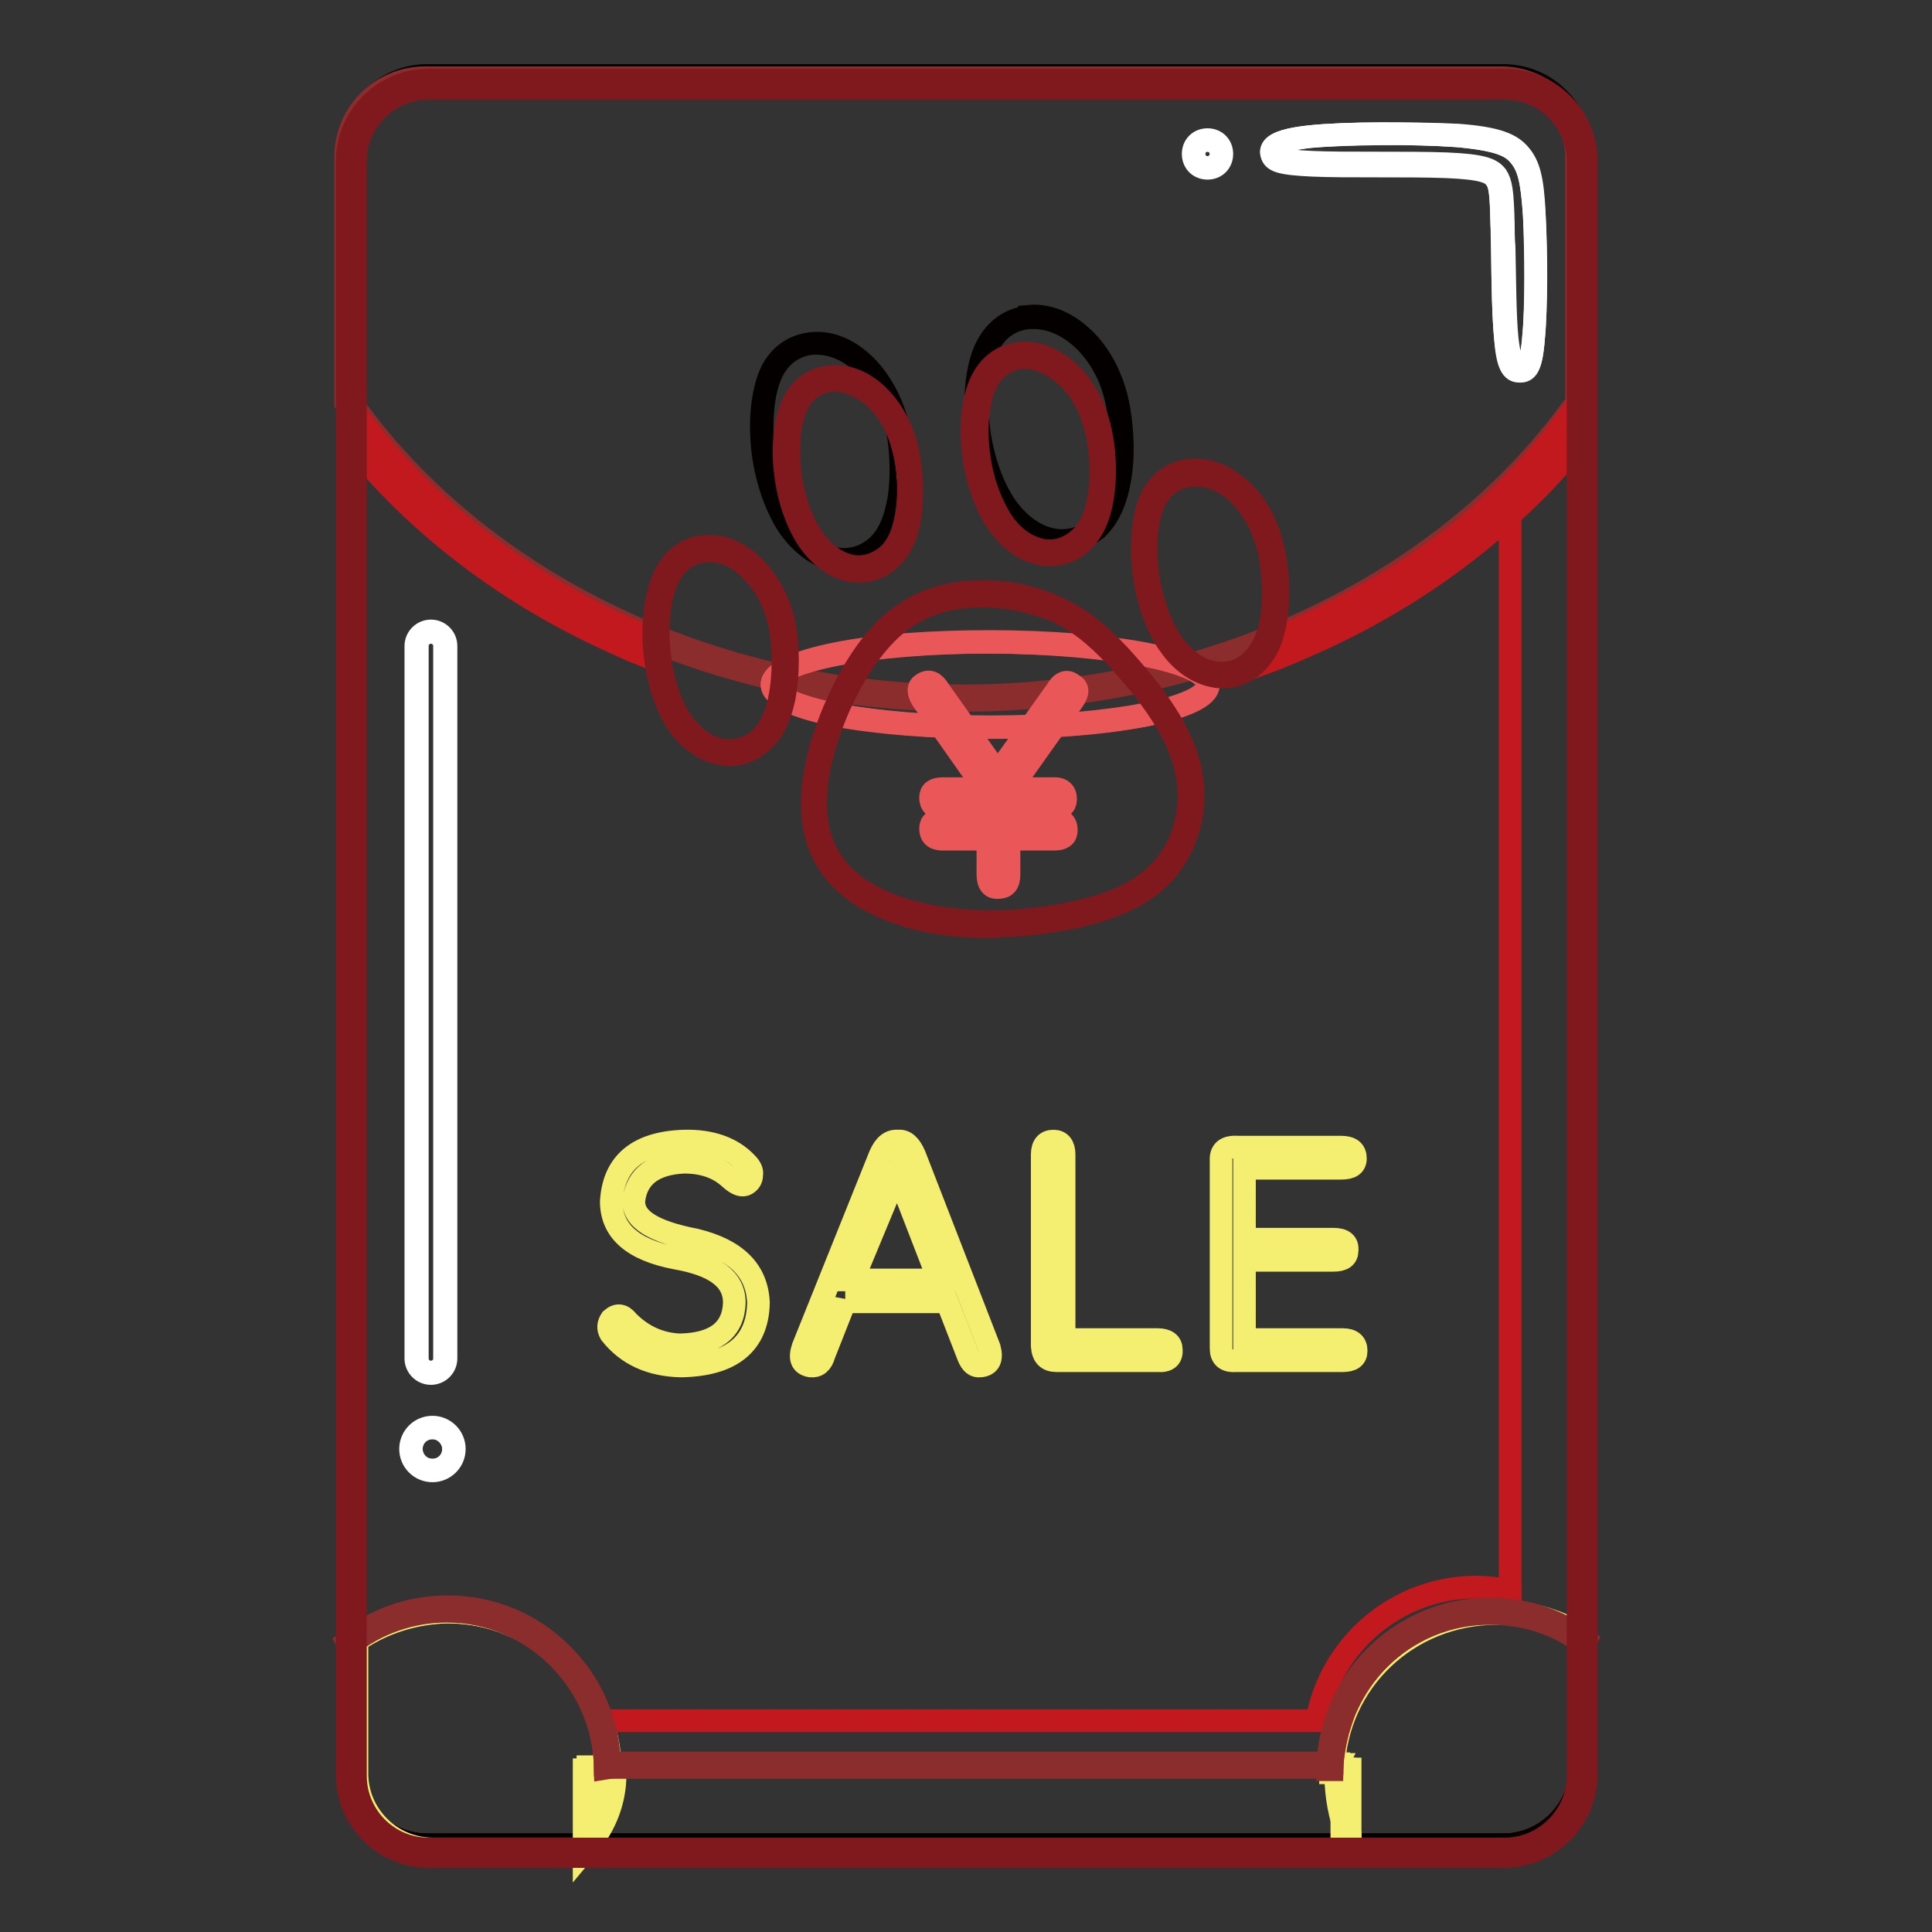 <?xml version="1.0" encoding="utf-8"?>
<!-- Svg Vector Icons : http://www.onlinewebfonts.com/icon -->
<!DOCTYPE svg PUBLIC "-//W3C//DTD SVG 1.1//EN" "http://www.w3.org/Graphics/SVG/1.1/DTD/svg11.dtd">
<svg version="1.1" xmlns="http://www.w3.org/2000/svg" xmlns:xlink="http://www.w3.org/1999/xlink" x="0px" y="0px" viewBox="0 0 256 256" enable-background="new 0 0 256 256" xml:space="preserve">
<rect x="0" y="0" width="256" height="256" fill="#333333" stroke="none"/>
<g> <path stroke-width="3" fill-opacity="0" stroke="#ea5758"  d="M56.8,11.1h142.6c5.6,0,10.2,4.6,10.2,10.2v213.9c0,5.6-4.6,10.2-10.2,10.2H56.8c-5.6,0-10.2-4.6-10.2-10.2 V21.4C46.5,15.7,51.1,11.1,56.8,11.1z"/> <path stroke-width="3" fill-opacity="0" stroke="#8b2c2d"  d="M199.3,245.6H56.8c-5.8,0-10.4-4.7-10.4-10.4V21.4c0-5.8,4.7-10.4,10.4-10.4h142.6 c5.8,0,10.4,4.7,10.4,10.4v213.9C209.8,241,205.1,245.6,199.3,245.6z M56.8,11.3c-5.5,0-10.1,4.5-10.1,10.1v213.9 c0,5.5,4.5,10,10.1,10h142.6c5.5,0,10.1-4.5,10.1-10V21.4c0-5.5-4.5-10.1-10.1-10.1H56.8z"/> <path stroke-width="3" fill-opacity="0" stroke="#e84342"  d="M56.6,10.1h142.6c5.6,0,10.2,4.6,10.2,10.2v213.9c0,5.6-4.6,10.2-10.2,10.2H56.6c-5.6,0-10.2-4.6-10.2-10.2 V20.3C46.4,14.7,51,10.1,56.6,10.1z"/> <path stroke-width="3" fill-opacity="0" stroke="#040000"  d="M199.2,244.5H56.6c-5.7,0-10.3-4.6-10.3-10.3V20.3C46.3,14.6,51,10,56.6,10h142.6c5.7,0,10.3,4.6,10.3,10.3 v213.9C209.5,239.9,204.9,244.5,199.2,244.5z M56.6,10.2c-5.6,0-10.2,4.6-10.2,10.2v213.8c0,5.6,4.6,10.2,10.2,10.2h142.6 c5.6,0,10.2-4.6,10.2-10.2V20.3c0-5.6-4.6-10.2-10.2-10.2L56.6,10.2L56.6,10.2z"/> <path stroke-width="3" fill-opacity="0" stroke="#040000"  d="M111.9,74.3c-0.4,0-0.8,0-1.2-0.1c-2.3-0.4-4.4-2-6.1-4.3c-1.7-2.5-3-6.1-3.5-9.9c-0.5-4.1-0.1-8,1-10.5 c1.1-2.4,3.1-3.8,5.6-4c2.2-0.2,4.5,0.7,6.5,2.5c2.1,1.9,3.7,4.6,4.6,7.7c0.8,3.1,1,7.2,0.5,10.5c-0.5,2.9-1.5,5-3,6.4 C115,73.7,113.5,74.3,111.9,74.3z M107.7,45.5c-2.4,0.2-4.4,1.6-5.5,4c-1.1,2.5-1.5,6.4-1,10.4c0.5,3.8,1.7,7.4,3.4,9.8 c1.6,2.3,3.7,3.9,6,4.3c2,0.4,4-0.2,5.5-1.5c1.6-1.4,2.5-3.5,3-6.4c0.5-3.3,0.3-7.4-0.5-10.5c-0.8-3.1-2.4-5.8-4.5-7.6 C112.2,46.2,109.9,45.4,107.7,45.5z M140.7,71.8c-0.4,0-0.8-0.1-1.3-0.1c-2.4-0.5-4.6-2-6.3-4.5c-1.8-2.6-3.1-6.3-3.6-10.2 c-0.5-4.2-0.1-8.2,1.1-10.8c1.2-2.5,3.2-4,5.8-4.2V42v-0.1c2.3-0.2,4.7,0.7,6.8,2.6c2.2,1.9,3.8,4.7,4.7,8 c0.8,3.2,1.1,7.5,0.5,10.9c-0.5,3-1.5,5.2-3.1,6.7C143.9,71.2,142.3,71.8,140.7,71.8z M136.9,42.1c-0.2,0-0.3,0-0.5,0 c-2.5,0.2-4.5,1.6-5.6,4.1c-1.2,2.6-1.6,6.6-1.1,10.7c0.5,3.9,1.8,7.6,3.6,10.2c1.7,2.4,3.9,4,6.2,4.4c2,0.4,4.1-0.2,5.7-1.6 c1.6-1.4,2.6-3.6,3.1-6.6c0.5-3.4,0.3-7.6-0.5-10.8c-0.8-3.2-2.5-6-4.7-7.9C141.1,42.9,139,42.1,136.9,42.1L136.9,42.1z"/> <path stroke-width="3" fill-opacity="0" stroke="#f5ef71"  d="M81,174.8c0.8-0.7,1.5-0.6,2.2,0.3c2,2,4.3,3,6.9,3.1c4.7-0.1,7.1-2,7.2-5.6c0-3.1-2.6-5-7.8-5.9 c-5.7-1.1-8.5-3.6-8.5-7.5c0.3-5.1,3.5-7.8,9.6-8c3.6-0.1,6.4,0.9,8.3,2.9c0.6,0.6,0.8,1.1,0.7,1.6c0,0.5-0.2,0.9-0.7,1.2 c-0.5,0.3-1.2,0.1-2.1-0.7c-1.6-1.5-3.6-2.2-6.2-2.2c-4,0.2-6.2,1.9-6.6,5c-0.2,2.5,2.5,4.2,8.2,5.3c5.3,1.3,8.1,4,8.3,8.3 c-0.1,5.5-3.6,8.3-10.3,8.4c-4-0.1-7.1-1.5-9.3-4.3C80.5,176,80.6,175.4,81,174.8L81,174.8z M112,172.4l-2.8,7.1 c-0.3,1.1-0.9,1.6-1.8,1.5c-1.2-0.2-1.5-1-1-2.5l10.2-25.4c0.6-1.4,1.4-2,2.4-1.9c0.9-0.1,1.6,0.5,2.2,1.9l9.9,25.5 c0.4,1.5,0,2.3-1.2,2.4c-0.7,0.1-1.2-0.3-1.6-1.3l-2.8-7.2H112z M124.4,169.6l-5.5-14.2l-5.9,14.2H124.4z M141,153v24.5h12.4 c1.2,0,1.8,0.5,1.8,1.3c0.1,1.1-0.5,1.6-1.8,1.5h-13.4c-1.2,0-1.8-0.6-1.9-1.9V153c0-1.2,0.5-1.8,1.5-1.8 C140.5,151.2,141,151.8,141,153L141,153z M164.9,167v10.5h13c1.2,0,1.8,0.5,1.8,1.5c0,0.9-0.6,1.3-1.8,1.3h-14.2 c-1.3,0.1-1.9-0.5-1.9-1.6v-24.8c-0.1-1.4,0.6-2,2.2-1.9h13.7c1.3,0,1.9,0.5,1.9,1.5c0,0.9-0.6,1.3-1.9,1.3h-12.8v9.4h11.8 c1.3,0,1.9,0.5,1.8,1.5c0,0.9-0.6,1.3-1.8,1.3L164.9,167L164.9,167z"/> <path stroke-width="3" fill-opacity="0" stroke="#e84342"  d="M46.1,53.2C62.6,76.7,93,92.5,127.7,92.5c34.6,0,64.9-15.7,81.5-39.1V20.8c0-5.6-4.6-10.2-10.2-10.2H56.4 c-5.6,0-10.2,4.6-10.2,10.2L46.1,53.2L46.1,53.2z"/> <path stroke-width="3" fill-opacity="0" stroke="#8b2c2d"  d="M127.7,92.8c-16.8,0-33.3-3.7-47.7-10.8C66,75,54.2,65.2,45.9,53.4l-0.1-0.1V20.8c0-5.8,4.7-10.5,10.5-10.5 h142.6c5.8,0,10.5,4.7,10.5,10.5v32.7l-0.1,0.1c-8.3,11.7-20,21.6-34.1,28.4C161,89,144.5,92.8,127.7,92.8z M46.4,53.1 c17,24.1,48.1,39.1,81.3,39.1c33.1,0,64.2-14.9,81.2-38.9V20.8c0-5.5-4.5-10-10-10H56.4c-5.5,0-10,4.5-10,10V53.1z"/> <path stroke-width="3" fill-opacity="0" stroke="#f5ef71"  d="M78,245.3v-10.9h2.7c-0.3-11.6-9.8-20.8-21.4-20.8c-4.5,0-8.7,1.4-12.2,3.8V235c0,5.6,4.6,10.2,10.2,10.2 H78z"/> <path stroke-width="3" fill-opacity="0" stroke="#f5ef71"  d="M78.2,245.5H57.3c-5.8,0-10.4-4.7-10.4-10.4v-17.8l0.1-0.1c3.6-2.5,7.8-3.8,12.3-3.8c5.7,0,11,2.2,15.1,6.2 c4.1,4,6.4,9.3,6.5,14.9v0.2h-2.7V245.5z M47.3,217.4V235c0,5.5,4.5,10,10.1,10h20.5v-10.9h2.7c-0.4-11.5-9.7-20.5-21.2-20.5 C55,213.7,50.8,215,47.3,217.4z"/> <path stroke-width="3" fill-opacity="0" stroke="#f5ef71"  d="M177.2,233.8H80.3v0.6c0,4-1,7.8-2.7,11.1h101.1v-2.6c-1-2.6-1.5-5.5-1.5-8.5 C177.1,234.2,177.1,234,177.2,233.8L177.2,233.8z"/> <path stroke-width="3" fill-opacity="0" stroke="#f5ef71"  d="M178.9,245.8H77.3l0.2-0.3c1.7-3.3,2.6-7.2,2.6-11v-0.8h97.3v0.8c0,2.9,0.5,5.8,1.5,8.5l0,0L178.9,245.8 L178.9,245.8z M77.9,245.3h100.6V243c-1-2.7-1.5-5.6-1.5-8.6V234H80.4v0.4C80.4,238.2,79.6,242,77.9,245.3z"/> <path stroke-width="3" fill-opacity="0" stroke="#f5ef71"  d="M198.3,213.6c-11.9,0-21.5,9.3-21.8,21h1.5v8.6c0.3,0.8,0.7,1.6,1.2,2.4h20.1c5.8,0,10.4-4.6,10.4-10.3 v-18.5C206.4,214.7,202.5,213.6,198.3,213.6L198.3,213.6z"/> <path stroke-width="3" fill-opacity="0" stroke="#f5ef71"  d="M199.3,245.8h-20.2l-0.1-0.1c-0.5-0.8-0.8-1.6-1.2-2.4l0,0v-8.4h-1.5v-0.2c0.2-5.7,2.5-11,6.6-15 c4.1-4,9.6-6.2,15.4-6.2c4.1,0,8,1.1,11.5,3.2l0.1,0.1v18.6C209.9,241,205.1,245.8,199.3,245.8z M179.3,245.4h19.9 c5.6,0,10.3-4.5,10.3-10.1v-18.4c-3.4-2-7.2-3.1-11.2-3.1c-11.7,0-21.2,9-21.6,20.6h1.5v8.7C178.6,243.9,178.9,244.6,179.3,245.4z" /> <path stroke-width="3" fill-opacity="0" stroke="#f5ef71"  d="M178.7,243.1v-8.5h-1.5v0.6C177.1,238,177.7,240.7,178.7,243.1z"/> <path stroke-width="3" fill-opacity="0" stroke="#f5ef71"  d="M178.9,244.1l-0.4-0.9c-1-2.5-1.5-5.3-1.5-8v-0.8h1.9L178.9,244.1L178.9,244.1z M177.3,234.8v0.4 c0,2.4,0.4,4.7,1.1,6.9v-7.3L177.3,234.8L177.3,234.8z"/> <path stroke-width="3" fill-opacity="0" stroke="#f5ef71"  d="M77.7,244.6c2.3-2.8,3.6-6,3.6-9.4v-0.5h-3.6V244.6z"/> <path stroke-width="3" fill-opacity="0" stroke="#f5ef71"  d="M77.4,245.3v-10.8h4.1v0.7c0,3.3-1.2,6.6-3.6,9.5L77.4,245.3z M77.9,234.8v9c2-2.7,3-5.7,3-8.7v-0.3 L77.9,234.8L77.9,234.8z"/> <path stroke-width="3" fill-opacity="0" stroke="#ea5758"  d="M102.3,90.7c0,3.1,12.9,5.6,28.9,5.7s28.9-2.5,28.9-5.6c0,0,0,0,0,0c0-3.1-12.9-5.6-28.9-5.7 C115.2,85,102.3,87.6,102.3,90.7C102.3,90.7,102.3,90.7,102.3,90.7z"/> <path stroke-width="3" fill-opacity="0" stroke="#ea5758"  d="M131.2,96.4c-7.7,0-15-0.6-20.4-1.6c-5.5-1.1-8.5-2.5-8.5-4.1c0-1.5,3-3,8.5-4.1c5.5-1.1,12.7-1.6,20.4-1.6 c7.7,0,15,0.6,20.4,1.6c5.5,1.1,8.5,2.5,8.5,4.1c0,1.5-3,3-8.5,4.1C146.1,95.8,138.9,96.4,131.2,96.4z M131.2,85.1 c-15.9,0-28.8,2.5-28.8,5.6s12.9,5.6,28.8,5.6s28.8-2.5,28.8-5.6C159.9,87.6,147,85.1,131.2,85.1z"/> <path stroke-width="3" fill-opacity="0" stroke="#c2191f"  d="M174.2,82.3c-2,1-4.1,1.9-6.2,2.7c-0.5,1.2-1.1,2.2-2,2.9c-0.6,0.5-1.2,1-2,1.2c3.1-1,6.2-2.2,9.1-3.5 c14.7-6.4,27.2-15.9,36.4-27.4V21.5c0-2.3-0.7-4.3-2-6c1,1.6,1.6,3.4,1.6,5.4v32.6C200,66.5,189.4,75.1,174.2,82.3L174.2,82.3z  M81.4,82.5C67,75.7,55,65.9,46.5,54v4.7c8.9,11,20.8,20.1,34.8,26.4c1.9,0.9,3.8,1.7,5.8,2.4C87.1,87.1,87,86.6,87,86 c0-0.4-0.1-0.7-0.1-1.1C85.1,84.1,83.2,83.3,81.4,82.5z"/> <path stroke-width="3" fill-opacity="0" stroke="#ffffff"  d="M57.1,83.7c1,0,1.9,0.8,1.9,1.9V180c0,1-0.8,1.9-1.9,1.9c-1,0-1.9-0.8-1.9-1.9V85.6 C55.2,84.6,56.1,83.7,57.1,83.7L57.1,83.7z"/> <path stroke-width="3" fill-opacity="0" stroke="#ffffff"  d="M57.1,182c-1.1,0-2-0.9-2-2V85.6c0-1.1,0.9-2,2-2c1.1,0,2,0.9,2,2V180C59.1,181.1,58.2,182,57.1,182z  M57.1,83.8c-1,0-1.8,0.8-1.8,1.8V180c0,1,0.8,1.8,1.8,1.8c1,0,1.8-0.8,1.8-1.8V85.6C58.9,84.6,58.1,83.8,57.1,83.8z"/> <path stroke-width="3" fill-opacity="0" stroke="#ffffff"  d="M57.3,189.2c1.6,0,2.8,1.3,2.8,2.8c0,1.6-1.3,2.8-2.8,2.8c-1.6,0-2.8-1.3-2.8-2.8 C54.5,190.4,55.7,189.2,57.3,189.2z"/> <path stroke-width="3" fill-opacity="0" stroke="#ffffff"  d="M57.3,194.9c-1.6,0-2.9-1.3-2.9-2.9s1.3-2.9,2.9-2.9s2.9,1.3,2.9,2.9S58.9,194.9,57.3,194.9z M57.3,189.2 c-1.5,0-2.8,1.2-2.8,2.8c0,1.5,1.2,2.8,2.8,2.8s2.8-1.2,2.8-2.8C60.1,190.5,58.8,189.2,57.3,189.2z"/> <path stroke-width="3" fill-opacity="0" stroke="#c2191f"  d="M200.1,68.2v145.6c3.4,0.2,6.6,1.3,9.4,3V58.2C206.8,61.7,203.6,65.1,200.1,68.2z"/> <path stroke-width="3" fill-opacity="0" stroke="#ffffff"  d="M173.6,18.1c4.8-0.5,14-0.5,19.5-0.1c5.5,0.5,7.2,1.3,8.3,2.7s1.6,3.1,1.9,7.8c0.3,4.7,0.3,12.4-0.1,16.3 c-0.3,4-1,4.3-1.8,4.3c-0.7,0-1.5-0.3-1.9-4.1c-0.4-3.8-0.4-11-0.5-15.2c-0.1-4.2-0.2-5.4-0.9-6.3c-0.6-0.9-1.7-1.4-6.5-1.6 c-4.8-0.2-13.3-0.1-17.8-0.3c-4.6-0.2-5.2-0.6-5.3-1.4C168.4,19.6,168.8,18.6,173.6,18.1z"/> <path stroke-width="3" fill-opacity="0" stroke="#ffffff"  d="M201.4,49.2c-0.8,0-1.6-0.3-1.9-4.1c-0.3-2.9-0.4-8-0.4-12.1c0-1.1,0-2.2-0.1-3.1c-0.1-4.2-0.2-5.4-0.8-6.2 c-0.6-0.9-1.8-1.4-6.5-1.6c-2.5-0.1-6-0.1-9.4-0.1c-3.2,0-6.2,0-8.4-0.1c-4.4-0.2-5.2-0.6-5.4-1.5c-0.1-0.3,0-0.6,0.2-0.8 c0.5-0.7,2.1-1.2,4.9-1.5c4.7-0.5,13.8-0.5,19.5-0.1c5.5,0.5,7.2,1.3,8.3,2.7c1.2,1.4,1.6,3.3,1.9,7.9c0.2,4.6,0.3,12.2-0.1,16.3 C202.9,48.9,202.2,49.2,201.4,49.2L201.4,49.2z M173.6,18.1c-2.7,0.3-4.3,0.8-4.8,1.4c-0.2,0.2-0.2,0.5-0.2,0.7 c0.1,0.6,0.6,1.1,5.3,1.3c2.2,0.1,5.2,0.1,8.4,0.1c3.4,0,6.9,0,9.4,0.1c4.7,0.2,5.9,0.7,6.6,1.6c0.6,0.9,0.8,2.1,0.9,6.3 c0,0.9,0,2,0.1,3.1c0.1,4.1,0.1,9.1,0.4,12.1c0.4,3.7,1.1,4,1.8,4c0.7,0,1.4-0.3,1.7-4.2c0.4-4.1,0.3-11.8,0.1-16.3 c-0.2-4.5-0.7-6.4-1.9-7.8c-1.1-1.3-2.8-2.2-8.2-2.6C187.4,17.6,178.3,17.7,173.6,18.1z"/> <path stroke-width="3" fill-opacity="0" stroke="#ffffff"  d="M160,18.6c1,0,1.8,0.8,1.8,1.8c0,1-0.8,1.8-1.8,1.8s-1.8-0.8-1.8-1.8C158.2,19.4,159,18.6,160,18.6z"/> <path stroke-width="3" fill-opacity="0" stroke="#ffffff"  d="M160,22.3c-1.1,0-1.9-0.8-1.9-1.9s0.8-1.9,1.9-1.9c1.1,0,1.9,0.8,1.9,1.9S161.1,22.3,160,22.3z M160,18.6 c-1,0-1.8,0.8-1.8,1.8s0.8,1.8,1.8,1.8c1,0,1.8-0.8,1.8-1.8S161,18.6,160,18.6z"/> <path stroke-width="3" fill-opacity="0" stroke="#c2191f"  d="M177.7,228c2.9-8.5,10.9-14.6,20.3-14.6c0.7,0,1.4,0,2.1,0.1v-2.7c-1.5-0.3-3-0.5-4.5-0.5 c-10.5,0-19.3,7.6-21.1,17.6L177.7,228L177.7,228z"/> <path stroke-width="3" fill-opacity="0" stroke="#c2191f"  d="M177.7,228H79.2c0.6,1.9,1,3.8,1,5.9h96.3C176.7,231.8,177.1,229.9,177.7,228L177.7,228z"/> <path stroke-width="3" fill-opacity="0" stroke="#8b2c2d"  d="M176.2,234.2H80.5v-0.6h96v0.5L176.2,234.2L176.2,234.2z"/> <path stroke-width="3" fill-opacity="0" stroke="#8b2c2d"  d="M80.2,234.3c-0.2-11.5-9.6-20.8-21-20.8c-4.7,0-9.3,1.6-12.9,4.5l-0.3-0.5c3.8-3,8.5-4.6,13.3-4.6 c5.7,0,11.1,2.2,15.1,6.2c4.1,4,6.3,9.4,6.4,15.1L80.2,234.3L80.2,234.3z M176.5,234.5h-0.6c0.1-5.7,2.4-11.1,6.4-15.1 c4.1-4,9.4-6.2,15.1-6.2c4.6,0,9,1.4,12.7,4.1l-0.3,0.5c-3.6-2.7-7.9-4-12.3-4C186.1,213.7,176.7,223,176.5,234.5z"/> <path stroke-width="3" fill-opacity="0" stroke="#f5ef71"  d="M129.1,78.7c-4,0.2-8.2,1.4-11.8,5c-3.6,3.6-6.7,9.7-8.3,15c-1.6,5.3-1.6,9.9-0.2,13.5 c1.5,3.6,4.5,6.1,8.5,7.8c4,1.7,9.1,2.6,15,2.4c5.9-0.1,12.6-1.3,17.1-3.5c4.5-2.3,6.8-5.7,7.8-9.3c1-3.6,0.7-7.4-1.1-11.4 c-1.8-4-5.2-8.2-8.1-11.2c-2.9-3-5.2-4.9-8.2-6.3C136.8,79.5,133.1,78.6,129.1,78.7z"/> <path stroke-width="3" fill-opacity="0" stroke="#80191e"  d="M131.2,122.8c-5.4,0-10-0.8-13.9-2.5c-4.3-1.8-7.2-4.5-8.6-8c-1.5-3.6-1.4-8.2,0.2-13.7 c1.8-5.9,4.9-11.7,8.3-15.1c3.2-3.2,7.1-4.9,12-5.1c4.7-0.2,8.5,1,10.8,2.1c2.9,1.3,5.3,3.1,8.3,6.3c2.1,2.3,6.1,6.8,8.1,11.3 c1.8,3.9,2.2,7.8,1.1,11.6c-1.2,4.2-3.8,7.4-7.9,9.4c-4.1,2.1-10.6,3.4-17.2,3.6C132,122.8,131.6,122.8,131.2,122.8L131.2,122.8z  M129.1,79c-4.7,0.2-8.5,1.8-11.6,4.9c-3.3,3.3-6.5,9-8.2,14.9c-1.6,5.3-1.6,9.8-0.2,13.3c1.4,3.3,4.2,5.9,8.4,7.6 c4.1,1.7,9.1,2.5,14.9,2.4c6.6-0.2,12.9-1.5,17-3.5c3.9-2,6.5-5,7.6-9.1c1-3.7,0.6-7.4-1.1-11.2c-2-4.5-5.9-8.9-8-11.2 c-3-3.2-5.3-4.9-8.1-6.2C137.4,80,133.7,78.8,129.1,79z"/> <path stroke-width="3" fill-opacity="0" stroke="#f5ef71"  d="M93.8,72.7c-2.1,0.1-4.1,1.1-5.4,3.5c-1.2,2.4-1.7,6.1-1.5,9.7c0.3,3.6,1.3,7,2.8,9.4 c1.5,2.4,3.5,3.8,5.4,4.3c1.9,0.5,3.8,0,5.3-1.2c1.5-1.2,2.5-3,3.1-5.8c0.6-2.8,0.7-6.7,0-9.8c-0.7-3.2-2.1-5.7-3.9-7.4 C98,73.6,95.8,72.6,93.8,72.7z"/> <path stroke-width="3" fill-opacity="0" stroke="#80191e"  d="M96.6,100c-0.5,0-1-0.1-1.5-0.2c-2.1-0.5-4.2-2.1-5.6-4.4C88,93,87,89.5,86.7,85.9C86.4,82,87,78.4,88.2,76 c1.2-2.3,3.2-3.6,5.6-3.6c2.1-0.1,4.3,0.9,6.1,2.7c1.9,1.9,3.3,4.5,4,7.5c0.6,3,0.6,6.8,0,9.9c-0.6,2.8-1.6,4.7-3.2,6 C99.5,99.5,98.1,100,96.6,100z M93.8,73c-2.2,0.1-4,1.2-5.1,3.3c-1.2,2.2-1.7,5.8-1.4,9.5c0.3,3.5,1.2,6.9,2.7,9.3 c1.4,2.2,3.2,3.7,5.3,4.2c1.8,0.4,3.6,0,5-1.1c1.5-1.2,2.5-3.1,3-5.7c0.6-3,0.6-6.8,0-9.7c-0.6-2.9-1.9-5.4-3.8-7.2 C97.8,73.8,95.8,72.9,93.8,73z"/> <path stroke-width="3" fill-opacity="0" stroke="#f5ef71"  d="M110.1,50.2c-1.9,0.1-3.8,1.2-4.9,3.5c-1.1,2.3-1.3,5.8-0.9,9.2c0.4,3.3,1.5,6.5,3,8.7 c1.5,2.2,3.5,3.4,5.3,3.8c1.8,0.3,3.6-0.2,4.9-1.4c1.3-1.2,2.2-2.9,2.7-5.6c0.4-2.7,0.3-6.3-0.5-9.3s-2.3-5.2-4-6.8 C114.1,50.8,112.1,50,110.1,50.2z"/> <path stroke-width="3" fill-opacity="0" stroke="#80191e"  d="M113.8,75.7c-0.4,0-0.7,0-1.1-0.1c-2.1-0.4-4-1.8-5.5-3.9c-1.5-2.2-2.7-5.4-3.1-8.8 c-0.5-3.6-0.1-7.1,0.9-9.3c1-2.2,2.8-3.5,5.1-3.7c2-0.2,4.1,0.6,5.9,2.2c1.9,1.7,3.3,4.1,4.1,6.9c0.7,2.8,0.9,6.4,0.5,9.4 c-0.4,2.6-1.3,4.5-2.8,5.8C116.7,75.2,115.3,75.7,113.8,75.7L113.8,75.7z M110.2,50.4c-2.1,0.2-3.7,1.4-4.6,3.3 c-1,2.1-1.3,5.5-0.9,9c0.4,3.3,1.5,6.4,3,8.6c1.4,2,3.2,3.3,5.1,3.7c1.7,0.3,3.3-0.2,4.7-1.3c1.4-1.2,2.2-3,2.6-5.5 c0.5-2.9,0.3-6.4-0.5-9.1c-0.7-2.7-2.1-5-3.9-6.6C114,51.1,112,50.3,110.2,50.4z"/> <path stroke-width="3" fill-opacity="0" stroke="#f5ef71"  d="M135.3,47.2c-2,0.2-3.9,1.2-5,3.6c-1.1,2.4-1.4,6-0.9,9.5c0.4,3.4,1.6,6.7,3.2,9c1.6,2.3,3.6,3.6,5.5,3.9 c1.9,0.4,3.7-0.2,5.1-1.4c1.4-1.2,2.3-3,2.7-5.8c0.4-2.8,0.3-6.5-0.5-9.5c-0.8-3-2.3-5.4-4.1-7C139.4,47.8,137.3,47,135.3,47.2z"/> <path stroke-width="3" fill-opacity="0" stroke="#80191e"  d="M139.1,73.5c-0.4,0-0.8,0-1.2-0.1c-2.1-0.4-4.1-1.8-5.7-4.1c-1.6-2.3-2.8-5.6-3.2-9.1 c-0.5-3.7-0.1-7.3,1-9.6c1.1-2.3,2.9-3.6,5.3-3.8c2.1-0.2,4.2,0.7,6.1,2.3c2,1.8,3.4,4.2,4.2,7.1c0.8,2.9,1,6.6,0.5,9.7 c-0.4,2.7-1.4,4.7-2.8,6C142.1,73,140.6,73.5,139.1,73.5L139.1,73.5z M135.4,47.4c-2.1,0.2-3.8,1.4-4.8,3.5c-1,2.2-1.4,5.7-0.9,9.3 c0.4,3.4,1.6,6.6,3.1,8.9c1.4,2.1,3.3,3.4,5.3,3.8c1.7,0.3,3.4-0.2,4.8-1.4c1.4-1.2,2.3-3.1,2.7-5.6c0.5-2.9,0.3-6.7-0.5-9.4 c-0.7-2.8-2.1-5.2-4-6.8C139.3,48.1,137.3,47.3,135.4,47.4z"/> <path stroke-width="3" fill-opacity="0" stroke="#f5ef71"  d="M157.8,62.7c-2.1,0.2-4,1.4-5.1,3.8c-1.1,2.5-1.3,6.2-0.8,9.8s1.7,6.9,3.4,9.2c1.6,2.3,3.7,3.6,5.7,4 c2,0.3,3.8-0.3,5.2-1.5c1.4-1.2,2.3-3.2,2.7-6c0.4-2.9,0.3-6.7-0.6-9.8c-0.9-3.1-2.5-5.5-4.3-7.1C162,63.3,159.8,62.5,157.8,62.7 L157.8,62.7z"/> <path stroke-width="3" fill-opacity="0" stroke="#80191e"  d="M162,89.7c-0.4,0-0.7,0-1.1-0.1c-2.2-0.4-4.3-1.8-5.9-4.1c-1.7-2.3-2.9-5.7-3.4-9.3 c-0.5-3.8-0.2-7.5,0.8-9.9c1-2.3,2.9-3.8,5.4-4c2.1-0.2,4.3,0.6,6.3,2.3c2.1,1.8,3.6,4.3,4.4,7.3c0.8,3,1.1,6.8,0.6,9.9 c-0.4,2.8-1.3,4.8-2.8,6.2C165,89.2,163.5,89.7,162,89.7z M157.8,63c-2.2,0.2-3.9,1.5-4.9,3.6c-1,2.3-1.3,5.9-0.8,9.6 c0.5,3.5,1.7,6.8,3.3,9.1c1.5,2.1,3.5,3.5,5.5,3.8c1.8,0.3,3.6-0.2,4.9-1.5c1.4-1.3,2.3-3.2,2.7-5.8c0.4-3,0.2-6.8-0.6-9.7 c-0.8-2.9-2.3-5.3-4.2-7C161.9,63.5,159.8,62.8,157.8,63z"/> <path stroke-width="3" fill-opacity="0" stroke="#ea5758"  d="M139.7,111.2h-6v4.7c0,1.2-0.5,1.7-1.4,1.7c-0.9,0.1-1.4-0.5-1.4-1.7v-4.7h-6c-1.1,0-1.6-0.5-1.6-1.4 c0-0.8,0.5-1.2,1.6-1.2h6v-1.5h-6c-1.1,0-1.6-0.5-1.6-1.4c0-0.8,0.5-1.2,1.6-1.2h5.6l-8.3-11.8c-0.6-1-0.6-1.7,0.1-2.1 c0.8-0.5,1.5-0.2,2.1,0.8l7.8,11l7.8-10.9c0.6-1.1,1.4-1.4,2.1-0.8c0.8,0.4,0.8,1.1,0.1,2.1l-8.3,11.7h5.5c1.2-0.1,1.8,0.4,1.8,1.4 c0,0.8-0.5,1.2-1.6,1.2h-6v1.5h5.9c1.2-0.1,1.8,0.4,1.8,1.4C141.3,110.8,140.8,111.2,139.7,111.2L139.7,111.2z"/> <path stroke-width="3" fill-opacity="0" stroke="#80191e"  d="M199.3,246H56.8c-6,0-10.8-4.9-10.8-10.8V21.4c0-6,4.9-10.8,10.8-10.8h142.6c6,0,10.8,4.9,10.8,10.8v213.9 C210.1,241.1,205.3,246,199.3,246L199.3,246z M56.8,11.7c-5.3,0-9.7,4.3-9.7,9.7v213.9c0,5.3,4.3,9.7,9.7,9.7h142.6 c5.3,0,9.7-4.4,9.7-9.7V21.4c0-5.3-4.3-9.7-9.7-9.7H56.8z"/></g>
</svg>